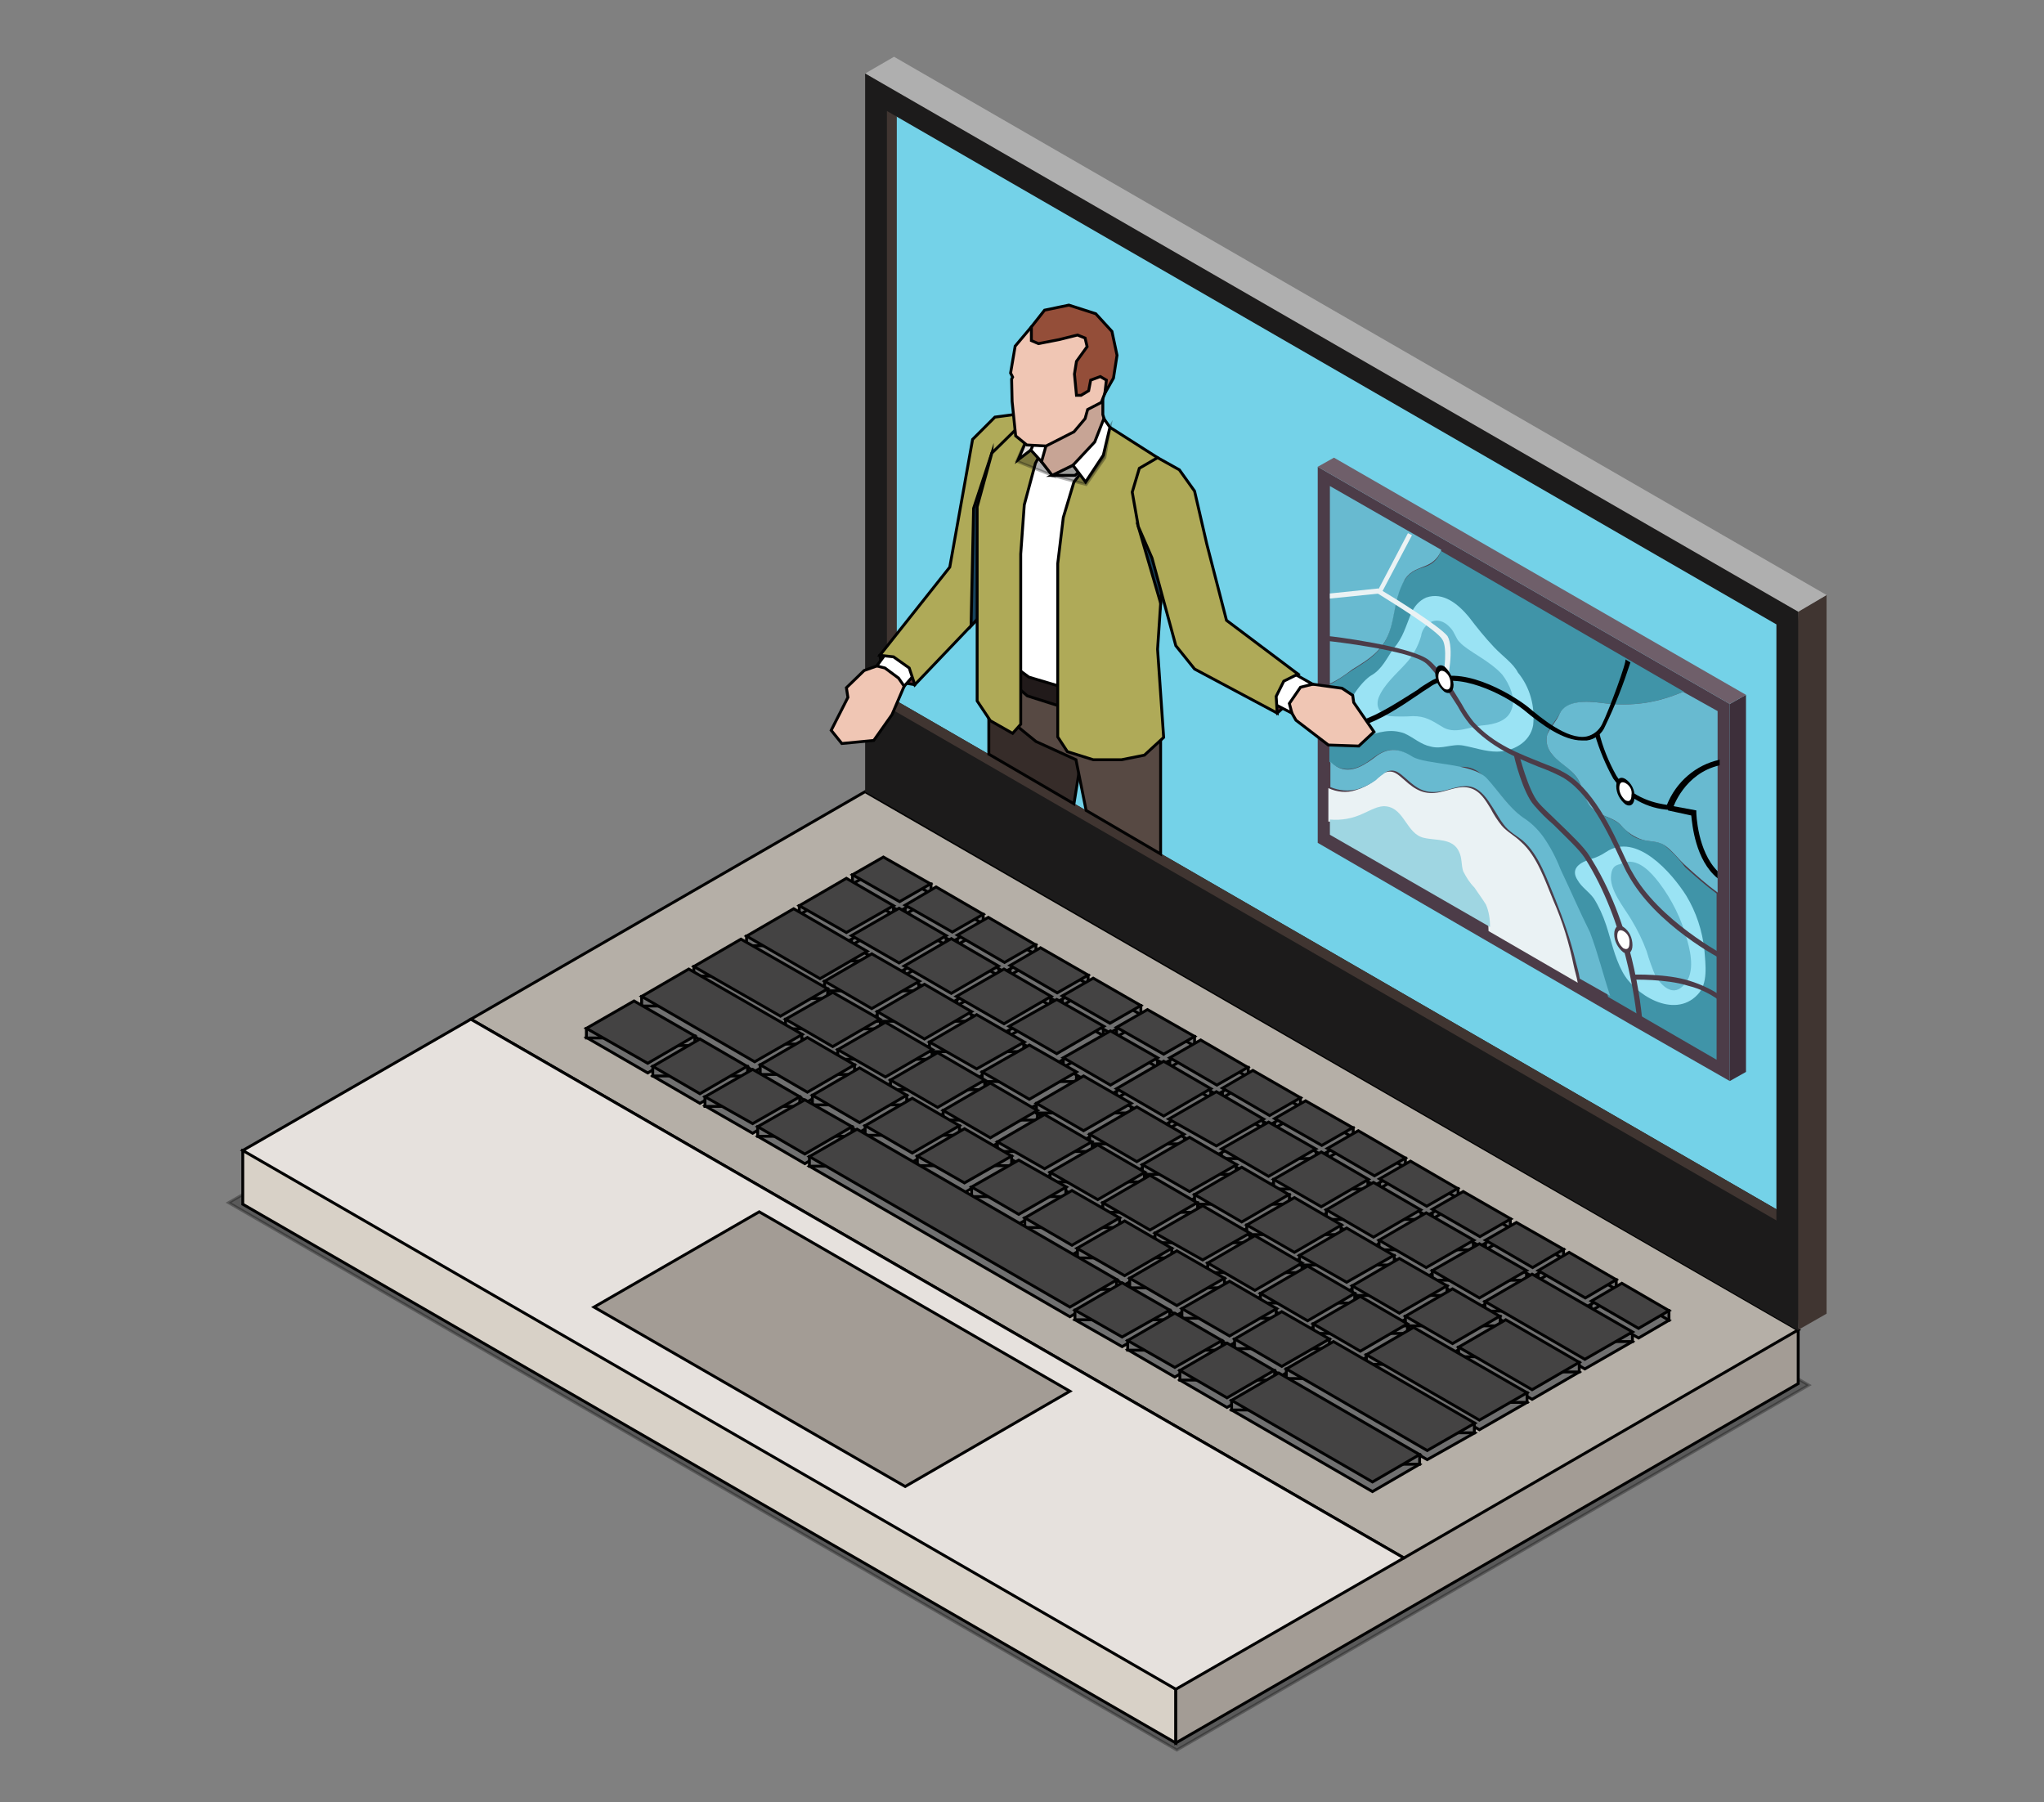 <?xml version="1.0" encoding="utf-8"?>
<!-- Generator: Adobe Illustrator 26.0.1, SVG Export Plug-In . SVG Version: 6.00 Build 0)  -->
<svg version="1.1" id="Laag_3" xmlns="http://www.w3.org/2000/svg" xmlns:xlink="http://www.w3.org/1999/xlink" x="0px" y="0px"
	 viewBox="0 0 403.3 355.6" style="enable-background:new 0 0 403.3 355.6;" xml:space="preserve">
<rect x="0" y="0" width="403.3" height="355.6" fill="#808080" stroke="none"/>
<style type="text/css">
	.st0{fill:#74D2E8;}
	.st1{opacity:0.3;stroke:#020202;stroke-width:0.568;stroke-miterlimit:10;enable-background:new    ;}
	.st2{fill:#D8D1C7;stroke:#020202;stroke-width:0.568;stroke-miterlimit:10;}
	.st3{fill:#A39C95;stroke:#020202;stroke-width:0.568;stroke-miterlimit:10;}
	.st4{fill:#B5AFA7;stroke:#020202;stroke-width:0.568;stroke-miterlimit:10;}
	.st5{fill:#E6E1DD;stroke:#020202;stroke-width:0.568;stroke-miterlimit:10;}
	.st6{fill:#707070;stroke:#020202;stroke-width:0.568;stroke-miterlimit:10;}
	.st7{fill:#444343;stroke:#020202;stroke-width:0.568;stroke-miterlimit:10;}
	.st8{fill:#403531;}
	.st9{fill:#1C1B1B;}
	.st10{fill:#AFAFAF;}
	.st11{fill:#4C3C48;}
	.st12{fill:#4094A8;}
	.st13{fill:#68BAD0;}
	.st14{fill:#3D2F3A;}
	.st15{fill:#6F5F6A;}
	.st16{fill:#9AE3F4;}
	.st17{fill:#EAF2F4;}
	.st18{fill:#FFFFFF;}
	.st19{fill:#9FD6E2;}
	.st20{fill:#673237;stroke:#020202;stroke-width:0.568;stroke-miterlimit:10;}
	.st21{fill:#F0C6B4;stroke:#020202;stroke-width:0.568;stroke-miterlimit:10;}
	.st22{fill:#FFFFFF;stroke:#020202;stroke-width:0.568;stroke-miterlimit:10;}
	.st23{fill:#AFAA58;stroke:#020202;stroke-width:0.568;stroke-miterlimit:10;}
	.st24{fill:#17435C;stroke:#020202;stroke-width:0.568;stroke-miterlimit:10;}
	.st25{fill:#362C29;stroke:#020202;stroke-width:0.568;stroke-miterlimit:10;}
	.st26{fill:#574943;stroke:#020202;stroke-width:0.568;stroke-miterlimit:10;}
	.st27{fill:#C7A495;stroke:#020202;stroke-width:0.568;stroke-miterlimit:10;}
	.st28{fill:#211A1A;stroke:#020202;stroke-width:0.568;stroke-miterlimit:10;}
	.st29{fill:#E0DEDC;stroke:#020202;stroke-width:0.568;stroke-miterlimit:10;}
	.st30{fill:#944E39;stroke:#020202;stroke-width:0.568;stroke-miterlimit:10;}
</style>
<polygon class="st0" points="352.8,248.1 352.8,121.9 173.8,18.8 173.6,148.3 "/>
<polygon class="st1" points="169.8,165.3 45.1,237.3 232.2,345.3 356.9,273.3 "/>
<polygon class="st2" points="47.9,237.6 232,343.9 232,333.3 93.8,239.7 47.9,227 "/>
<polygon class="st3" points="354.8,273 232,343.9 232,333.3 255.4,307.4 354.8,262.4 "/>
<polygon class="st4" points="354.8,262.4 170.7,156.2 92.9,201.1 277,307.4 "/>
<polygon class="st5" points="232,333.3 47.9,227 92.9,201.1 277,307.4 "/>
<polygon class="st3" points="178.6,293.3 117.2,257.9 149.8,239.1 211.1,274.5 "/>
<polygon class="st6" points="221.4,265.7 212.1,260.4 221.4,255 230.8,260.4 "/>
<polygon class="st6" points="231.8,271.7 222.5,266.3 231.8,261 241.1,266.3 "/>
<polygon class="st6" points="211.1,259.8 159.7,230.1 169.1,224.8 220.4,254.4 "/>
<polygon class="st6" points="242.1,277.7 232.8,272.3 242.1,266.9 251.4,272.3 "/>
<polygon class="st6" points="270.8,294.3 243,278.2 252.3,272.8 280.1,288.9 "/>
<polygon class="st6" points="138.1,217.7 128.8,212.3 138.1,206.9 147.4,212.3 "/>
<polygon class="st6" points="148.5,223.6 139.1,218.2 148.5,212.9 157.8,218.2 "/>
<polygon class="st6" points="127.8,211.7 115.7,204.7 125.1,199.4 137.1,206.3 "/>
<polygon class="st6" points="158.8,229.6 149.5,224.2 158.8,218.8 168.1,224.2 "/>
<polygon class="st6" points="232.2,259.5 222.9,254.1 232.2,248.7 241.6,254.1 "/>
<polygon class="st6" points="242.6,265.5 233.2,260.1 242.6,254.7 251.9,260.1 "/>
<polygon class="st6" points="252.9,271.4 243.6,266.1 252.9,260.7 262.3,266.1 "/>
<polygon class="st6" points="281.6,288 253.8,271.9 263.1,266.6 291,282.7 "/>
<polygon class="st6" points="201,241.5 191.7,236.1 201,230.7 210.4,236.1 "/>
<polygon class="st6" points="211.5,247.6 202.2,242.2 211.5,236.8 220.9,242.2 "/>
<polygon class="st6" points="221.9,253.5 212.5,248.1 221.9,242.8 231.2,248.1 "/>
<polygon class="st6" points="159.3,217.4 150,212 159.3,206.6 168.6,212 "/>
<polygon class="st6" points="169.6,223.4 160.3,218 169.6,212.6 178.9,218 "/>
<polygon class="st6" points="180,229.3 170.7,224 180,218.6 189.3,224 "/>
<polygon class="st6" points="190.3,235.3 181,229.9 190.3,224.5 199.6,229.9 "/>
<polygon class="st6" points="237.3,250.5 227.9,245.1 237.3,239.7 246.6,245.1 "/>
<polygon class="st6" points="247.6,256.5 238.3,251.1 247.6,245.7 256.9,251.1 "/>
<polygon class="st6" points="258,262.5 248.7,257.1 258,251.7 267.3,257.1 "/>
<polygon class="st6" points="268.4,268.5 259.1,263.1 268.4,257.7 277.7,263.1 "/>
<polygon class="st6" points="291.9,282.1 269.6,269.2 278.9,263.8 301.3,276.7 "/>
<polygon class="st6" points="206.1,232.5 196.8,227.2 206.1,221.8 215.4,227.2 "/>
<polygon class="st6" points="216.6,238.6 207.2,233.2 216.6,227.8 225.9,233.2 "/>
<polygon class="st6" points="226.9,244.5 217.6,239.2 226.9,233.8 236.2,239.2 "/>
<polygon class="st6" points="164.3,208.4 155,203 164.3,197.6 173.6,203 "/>
<polygon class="st6" points="174.7,214.4 165.3,209 174.7,203.6 184,209 "/>
<polygon class="st6" points="185,220.4 175.7,215 185,209.6 194.3,215 "/>
<polygon class="st6" points="195.4,226.4 186.1,221 195.4,215.6 204.7,221 "/>
<polygon class="st6" points="245,243 235.7,237.6 245,232.2 254.3,237.6 "/>
<polygon class="st6" points="255.4,249 246,243.6 255.4,238.2 264.7,243.6 "/>
<polygon class="st6" points="265.7,254.9 256.4,249.6 265.7,244.2 275,249.6 "/>
<polygon class="st6" points="276.1,261 266.8,255.6 276.1,250.2 285.5,255.6 "/>
<polygon class="st6" points="286.6,267 277.3,261.6 286.6,256.2 295.9,261.6 "/>
<polygon class="st6" points="302.3,276.1 287.8,267.7 297.1,262.3 311.6,270.7 "/>
<polygon class="st6" points="213.8,225 204.5,219.6 213.8,214.2 223.2,219.6 "/>
<polygon class="st6" points="224.3,231.1 215,225.6 224.3,220.3 233.6,225.6 "/>
<polygon class="st6" points="234.7,237 225.4,231.6 234.7,226.2 244,231.6 "/>
<polygon class="st6" points="172,200.9 162.7,195.5 172,190.1 181.4,195.5 "/>
<polygon class="st6" points="161.8,194.9 147.3,186.6 156.6,181.2 171.1,189.5 "/>
<polygon class="st6" points="154,202.5 136.9,192.6 146.2,187.2 163.3,197.1 "/>
<polygon class="st6" points="148.9,211.4 126.6,198.5 135.9,193.1 158.3,206 "/>
<polygon class="st6" points="182.4,206.9 173.1,201.4 182.4,196.1 191.7,201.4 "/>
<polygon class="st6" points="192.7,212.8 183.4,207.4 192.7,202 202.1,207.4 "/>
<polygon class="st6" points="203.1,218.8 193.8,213.4 203.1,208 212.4,213.4 "/>
<polygon class="st6" points="250.3,234 241,228.6 250.3,223.3 259.6,228.6 "/>
<polygon class="st6" points="260.7,240 251.3,234.6 260.7,229.2 270,234.6 "/>
<polygon class="st6" points="271,246 261.7,240.6 271,235.2 280.3,240.6 "/>
<polygon class="st6" points="281.4,252 272.1,246.6 281.4,241.2 290.8,246.6 "/>
<polygon class="st6" points="291.9,258 282.6,252.6 291.9,247.2 301.2,252.6 "/>
<polygon class="st6" points="312.7,270.1 293,258.6 302.3,253.3 322.1,264.7 "/>
<rect x="318.9" y="262.8" class="st6" width="3.2" height="1.9"/>
<rect x="326.2" y="258.6" class="st6" width="3.1" height="1.9"/>
<rect x="315.8" y="252.5" class="st6" width="3.1" height="1.9"/>
<rect x="308.5" y="268.8" class="st6" width="3.1" height="1.9"/>
<rect x="298.1" y="274.8" class="st6" width="3.2" height="1.9"/>
<rect x="287.8" y="280.8" class="st6" width="3.1" height="1.9"/>
<rect x="277" y="287" class="st6" width="3.1" height="1.9"/>
<rect x="243" y="276.3" class="st6" width="3.1" height="1.9"/>
<rect x="232.8" y="270.4" class="st6" width="3.2" height="1.9"/>
<rect x="248.3" y="270.4" class="st6" width="3.2" height="1.9"/>
<rect x="243.6" y="264.2" class="st6" width="3.2" height="1.9"/>
<rect x="259.1" y="264.2" class="st6" width="3.2" height="1.9"/>
<rect x="259.1" y="261.2" class="st6" width="3.2" height="1.9"/>
<rect x="274.6" y="261.2" class="st6" width="3.1" height="1.9"/>
<rect x="277.3" y="259.7" class="st6" width="3.1" height="1.9"/>
<rect x="292.8" y="259.7" class="st6" width="3.2" height="1.9"/>
<rect x="282.6" y="250.7" class="st6" width="3.2" height="1.9"/>
<rect x="298.1" y="250.7" class="st6" width="3.1" height="1.9"/>
<rect x="266.8" y="253.7" class="st6" width="3.1" height="1.9"/>
<rect x="282.3" y="253.7" class="st6" width="3.2" height="1.9"/>
<rect x="248.7" y="255.2" class="st6" width="3.1" height="1.9"/>
<rect x="264.1" y="255.2" class="st6" width="3.2" height="1.9"/>
<rect x="233.2" y="258.2" class="st6" width="3.2" height="1.9"/>
<rect x="248.7" y="258.2" class="st6" width="3.1" height="1.9"/>
<rect x="222.5" y="264.5" class="st6" width="3.1" height="1.9"/>
<rect x="237.9" y="264.5" class="st6" width="3.2" height="1.9"/>
<rect x="212.1" y="258.5" class="st6" width="3.2" height="1.9"/>
<rect x="227.6" y="258.5" class="st6" width="3.2" height="1.9"/>
<rect x="222.9" y="252.2" class="st6" width="3.1" height="1.9"/>
<rect x="238.4" y="252.2" class="st6" width="3.2" height="1.9"/>
<rect x="227.9" y="243.3" class="st6" width="3.1" height="1.9"/>
<rect x="243.4" y="243.3" class="st6" width="3.2" height="1.9"/>
<rect x="235.7" y="235.7" class="st6" width="3.1" height="1.9"/>
<rect x="251.2" y="235.7" class="st6" width="3.2" height="1.9"/>
<rect x="261.7" y="238.7" class="st6" width="3.2" height="1.9"/>
<rect x="277.2" y="238.7" class="st6" width="3.2" height="1.9"/>
<rect x="251.3" y="232.7" class="st6" width="3.2" height="1.9"/>
<rect x="266.8" y="232.7" class="st6" width="3.1" height="1.9"/>
<rect x="217.6" y="237.3" class="st6" width="3.1" height="1.9"/>
<rect x="233.1" y="237.3" class="st6" width="3.2" height="1.9"/>
<rect x="202.2" y="240.3" class="st6" width="3.1" height="1.9"/>
<rect x="217.7" y="240.3" class="st6" width="3.2" height="1.9"/>
<rect x="191.7" y="234.2" class="st6" width="3.2" height="1.9"/>
<rect x="207.2" y="234.2" class="st6" width="3.1" height="1.9"/>
<rect x="181" y="228.1" class="st6" width="3.2" height="1.9"/>
<rect x="196.5" y="228.1" class="st6" width="3.1" height="1.9"/>
<rect x="170.7" y="222.1" class="st6" width="3.2" height="1.9"/>
<rect x="186.1" y="222.1" class="st6" width="3.2" height="1.9"/>
<rect x="160.3" y="216.1" class="st6" width="3.1" height="1.9"/>
<rect x="175.8" y="216.1" class="st6" width="3.1" height="1.9"/>
<rect x="150" y="210.1" class="st6" width="3.1" height="1.9"/>
<rect x="165.5" y="210.1" class="st6" width="3.1" height="1.9"/>
<rect x="155" y="201.1" class="st6" width="3.1" height="1.9"/>
<rect x="170.5" y="201.1" class="st6" width="3.2" height="1.9"/>
<rect x="165.3" y="207.1" class="st6" width="3.1" height="1.9"/>
<rect x="180.8" y="207.1" class="st6" width="3.1" height="1.9"/>
<rect x="175.7" y="213.1" class="st6" width="3.2" height="1.9"/>
<rect x="191.2" y="213.1" class="st6" width="3.1" height="1.9"/>
<rect x="186.1" y="219.1" class="st6" width="3.2" height="1.9"/>
<rect x="201.5" y="219.1" class="st6" width="3.2" height="1.9"/>
<rect x="204.5" y="217.7" class="st6" width="3.1" height="1.9"/>
<rect x="220" y="217.7" class="st6" width="3.2" height="1.9"/>
<rect x="193.8" y="211.5" class="st6" width="3.1" height="1.9"/>
<rect x="209.3" y="211.5" class="st6" width="3.1" height="1.9"/>
<rect x="183.4" y="205.6" class="st6" width="3.1" height="1.9"/>
<rect x="198.9" y="205.6" class="st6" width="3.1" height="1.9"/>
<rect x="215" y="223.8" class="st6" width="3.1" height="1.9"/>
<rect x="230.5" y="223.8" class="st6" width="3.2" height="1.9"/>
<rect x="196.8" y="225.3" class="st6" width="3.1" height="1.9"/>
<rect x="212.3" y="225.3" class="st6" width="3.2" height="1.9"/>
<rect x="225.4" y="229.8" class="st6" width="3.1" height="1.9"/>
<rect x="240.8" y="229.8" class="st6" width="3.1" height="1.9"/>
<rect x="241" y="226.7" class="st6" width="3.1" height="1.9"/>
<rect x="256.5" y="226.7" class="st6" width="3.2" height="1.9"/>
<rect x="230.6" y="220.8" class="st6" width="3.2" height="1.9"/>
<rect x="246.1" y="220.8" class="st6" width="3.2" height="1.9"/>
<rect x="220.3" y="214.8" class="st6" width="3.1" height="1.9"/>
<rect x="235.8" y="214.8" class="st6" width="3.1" height="1.9"/>
<rect x="209.8" y="208.7" class="st6" width="3.2" height="1.9"/>
<rect x="225.3" y="208.7" class="st6" width="3.1" height="1.9"/>
<rect x="199.1" y="202.5" class="st6" width="3.1" height="1.9"/>
<rect x="214.6" y="202.5" class="st6" width="3.1" height="1.9"/>
<rect x="188.8" y="196.6" class="st6" width="3.1" height="1.9"/>
<rect x="204.2" y="196.6" class="st6" width="3.1" height="1.9"/>
<rect x="178.4" y="190.6" class="st6" width="3.2" height="1.9"/>
<rect x="193.9" y="190.6" class="st6" width="3.2" height="1.9"/>
<rect x="168" y="184.6" class="st6" width="3.2" height="1.9"/>
<rect x="183.5" y="184.6" class="st6" width="3.2" height="1.9"/>
<rect x="157.7" y="178.7" class="st6" width="3.1" height="1.9"/>
<rect x="173.2" y="178.7" class="st6" width="3.1" height="1.9"/>
<rect x="162.7" y="193.6" class="st6" width="3.2" height="1.9"/>
<rect x="178.2" y="193.6" class="st6" width="3.1" height="1.9"/>
<rect x="173.1" y="199.6" class="st6" width="3.2" height="1.9"/>
<rect x="188.6" y="199.6" class="st6" width="3.1" height="1.9"/>
<rect x="207.2" y="231.3" class="st6" width="3.2" height="1.9"/>
<rect x="222.7" y="231.3" class="st6" width="3.1" height="1.9"/>
<rect x="246" y="241.7" class="st6" width="3.2" height="1.9"/>
<rect x="261.5" y="241.7" class="st6" width="3.1" height="1.9"/>
<rect x="212.6" y="246.3" class="st6" width="3.2" height="1.9"/>
<rect x="228.1" y="246.3" class="st6" width="3.1" height="1.9"/>
<rect x="149.5" y="222.3" class="st6" width="3.1" height="1.9"/>
<rect x="165" y="222.3" class="st6" width="3.1" height="1.9"/>
<rect x="139.1" y="216.4" class="st6" width="3.2" height="1.9"/>
<rect x="154.6" y="216.4" class="st6" width="3.2" height="1.9"/>
<rect x="128.8" y="210.4" class="st6" width="3.2" height="1.9"/>
<rect x="144.3" y="210.4" class="st6" width="3.2" height="1.9"/>
<rect x="115.7" y="202.9" class="st6" width="3.2" height="1.9"/>
<rect x="126.6" y="196.6" class="st6" width="3.1" height="1.9"/>
<rect x="155.1" y="204.1" class="st6" width="3.1" height="1.9"/>
<rect x="160.1" y="195.1" class="st6" width="3.2" height="1.9"/>
<rect x="136.9" y="190.7" class="st6" width="3.1" height="1.9"/>
<rect x="147.3" y="184.7" class="st6" width="3.1" height="1.9"/>
<rect x="167.9" y="187.7" class="st6" width="3.2" height="1.9"/>
<rect x="159.7" y="228.2" class="st6" width="3.2" height="1.9"/>
<rect x="217.2" y="252.5" class="st6" width="3.1" height="1.9"/>
<rect x="134" y="204.4" class="st6" width="3.1" height="1.9"/>
<rect x="238.3" y="249.2" class="st6" width="3.2" height="1.9"/>
<rect x="253.8" y="249.2" class="st6" width="3.1" height="1.9"/>
<rect x="256.4" y="247.7" class="st6" width="3.2" height="1.9"/>
<rect x="271.9" y="247.7" class="st6" width="3.2" height="1.9"/>
<rect x="272.1" y="244.7" class="st6" width="3.1" height="1.9"/>
<rect x="287.6" y="244.7" class="st6" width="3.1" height="1.9"/>
<rect x="253.8" y="270.1" class="st6" width="3.1" height="1.9"/>
<rect x="269.6" y="267.3" class="st6" width="3.1" height="1.9"/>
<rect x="287.8" y="265.8" class="st6" width="3.2" height="1.9"/>
<rect x="293" y="256.8" class="st6" width="3.1" height="1.9"/>
<rect x="313.9" y="256.7" class="st6" width="3.1" height="1.9"/>
<rect x="303.5" y="250.7" class="st6" width="3.2" height="1.9"/>
<rect x="305.3" y="246.5" class="st6" width="3.2" height="1.9"/>
<rect x="293.1" y="244.7" class="st6" width="3.2" height="1.9"/>
<rect x="294.9" y="240.5" class="st6" width="3.1" height="1.9"/>
<rect x="282.6" y="238.6" class="st6" width="3.2" height="1.9"/>
<rect x="284.5" y="234.5" class="st6" width="3.2" height="1.9"/>
<rect x="272.2" y="232.6" class="st6" width="3.2" height="1.9"/>
<rect x="274.1" y="228.5" class="st6" width="3.2" height="1.9"/>
<rect x="261.9" y="226.6" class="st6" width="3.1" height="1.9"/>
<rect x="263.8" y="222.5" class="st6" width="3.2" height="1.9"/>
<rect x="251.5" y="220.7" class="st6" width="3.1" height="1.9"/>
<rect x="253.4" y="216.6" class="st6" width="3.2" height="1.9"/>
<rect x="241.2" y="214.7" class="st6" width="3.1" height="1.9"/>
<rect x="243.1" y="210.6" class="st6" width="3.2" height="1.9"/>
<rect x="230.8" y="208.7" class="st6" width="3.1" height="1.9"/>
<rect x="232.6" y="204.5" class="st6" width="3.1" height="1.9"/>
<rect x="220.3" y="202.7" class="st6" width="3.2" height="1.9"/>
<rect x="221.9" y="198.4" class="st6" width="3.2" height="1.9"/>
<rect x="209.6" y="196.5" class="st6" width="3.2" height="1.9"/>
<rect x="211.5" y="192.4" class="st6" width="3.2" height="1.9"/>
<rect x="199.3" y="190.5" class="st6" width="3.1" height="1.9"/>
<rect x="201.2" y="186.4" class="st6" width="3.2" height="1.9"/>
<rect x="188.9" y="184.5" class="st6" width="3.2" height="1.9"/>
<rect x="190.8" y="180.4" class="st6" width="3.2" height="1.9"/>
<rect x="178.6" y="178.5" class="st6" width="3.2" height="1.9"/>
<rect x="180.5" y="174.4" class="st6" width="3.2" height="1.9"/>
<rect x="168.2" y="172.6" class="st6" width="3.2" height="1.9"/>
<polygon class="st6" points="219.1,216 209.8,210.6 219.1,205.2 228.4,210.6 "/>
<polygon class="st6" points="229.6,222.1 220.3,216.7 229.6,211.3 238.9,216.7 "/>
<polygon class="st6" points="240,228 230.6,222.7 240,217.3 249.3,222.7 "/>
<polygon class="st6" points="177.4,191.9 168,186.5 177.4,181.1 186.7,186.5 "/>
<polygon class="st6" points="187.7,197.9 178.4,192.5 187.7,187.1 197,192.5 "/>
<polygon class="st6" points="167,185.9 157.7,180.5 167,175.1 176.3,180.5 "/>
<polygon class="st6" points="198.1,203.8 188.7,198.5 198.1,193.1 207.4,198.5 "/>
<polygon class="st6" points="208.5,209.8 199.1,204.4 208.5,199.1 217.8,204.4 "/>
<polygon class="st6" points="260.8,227.9 251.5,222.6 257.6,219 266.9,224.4 "/>
<polygon class="st6" points="271.2,233.9 261.9,228.5 268,225 277.3,230.4 "/>
<polygon class="st6" points="281.5,239.9 272.2,234.5 278.3,231 287.6,236.4 "/>
<polygon class="st6" points="292,245.9 282.6,240.5 288.7,237 298.1,242.4 "/>
<polygon class="st6" points="302.4,251.9 293.1,246.6 299.2,243 308.5,248.4 "/>
<polygon class="st6" points="312.8,258 303.5,252.6 309.6,249.1 318.9,254.4 "/>
<polygon class="st6" points="323.3,264 314,258.6 320,255.1 329.3,260.5 "/>
<polygon class="st6" points="229.6,209.9 220.3,204.6 226.4,201 235.7,206.4 "/>
<polygon class="st6" points="240.1,216 230.8,210.6 236.9,207.1 246.2,212.5 "/>
<polygon class="st6" points="250.5,222 241.2,216.6 247.2,213.1 256.6,218.4 "/>
<polygon class="st6" points="187.9,185.8 178.6,180.4 184.7,176.9 194,182.3 "/>
<polygon class="st6" points="198.2,191.8 188.9,186.4 195,182.9 204.3,188.3 "/>
<polygon class="st6" points="177.5,179.8 168.2,174.4 174.3,170.9 183.6,176.3 "/>
<polygon class="st6" points="208.6,197.7 199.3,192.4 205.3,188.9 214.7,194.2 "/>
<polygon class="st6" points="219,203.8 209.6,198.4 215.7,194.8 225.1,200.2 "/>
<polygon class="st7" points="221.4,263.8 212.1,258.5 221.4,253.1 230.8,258.5 "/>
<polygon class="st7" points="231.8,269.8 222.5,264.5 231.8,259.1 241.1,264.5 "/>
<polygon class="st7" points="211.1,257.9 159.7,228.2 169.1,222.8 220.4,252.5 "/>
<polygon class="st7" points="242.1,275.8 232.8,270.4 242.1,265 251.4,270.4 "/>
<polygon class="st7" points="270.8,292.4 243,276.3 252.3,270.9 280.1,287 "/>
<polygon class="st7" points="138.1,215.8 128.8,210.4 138.1,205 147.4,210.4 "/>
<polygon class="st7" points="148.5,221.7 139.1,216.4 148.5,211 157.8,216.4 "/>
<polygon class="st7" points="127.8,209.8 115.7,202.9 125.1,197.5 137.1,204.4 "/>
<polygon class="st7" points="158.8,227.7 149.5,222.3 158.8,217 168.1,222.3 "/>
<polygon class="st7" points="232.2,257.6 222.9,252.2 232.2,246.8 241.6,252.2 "/>
<polygon class="st7" points="242.6,263.6 233.2,258.2 242.6,252.8 251.9,258.2 "/>
<polygon class="st7" points="252.9,269.6 243.6,264.2 252.9,258.8 262.3,264.2 "/>
<polygon class="st7" points="281.6,286.2 253.8,270.1 263.1,264.7 291,280.8 "/>
<polygon class="st7" points="201,239.6 191.7,234.2 201,228.9 210.4,234.2 "/>
<polygon class="st7" points="211.5,245.7 202.2,240.3 211.5,234.9 220.9,240.3 "/>
<polygon class="st7" points="221.9,251.7 212.5,246.3 221.9,240.9 231.2,246.3 "/>
<polygon class="st7" points="159.3,215.5 150,210.1 159.3,204.7 168.6,210.1 "/>
<polygon class="st7" points="169.6,221.5 160.3,216.1 169.6,210.7 178.9,216.1 "/>
<polygon class="st7" points="180,227.5 170.7,222.1 180,216.7 189.3,222.1 "/>
<polygon class="st7" points="190.3,233.4 181,228.1 190.3,222.7 199.6,228.1 "/>
<polygon class="st7" points="237.3,248.6 227.9,243.3 237.3,237.9 246.6,243.3 "/>
<polygon class="st7" points="247.6,254.6 238.3,249.2 247.6,243.8 256.9,249.2 "/>
<polygon class="st7" points="258,260.6 248.7,255.2 258,249.8 267.3,255.2 "/>
<polygon class="st7" points="268.4,266.6 259.1,261.2 268.4,255.8 277.7,261.2 "/>
<polygon class="st7" points="291.9,280.2 269.6,267.3 278.9,261.9 301.3,274.8 "/>
<polygon class="st7" points="206.1,230.6 196.8,225.3 206.1,219.9 215.4,225.3 "/>
<polygon class="st7" points="216.6,236.7 207.2,231.3 216.6,225.9 225.9,231.3 "/>
<polygon class="st7" points="226.9,242.7 217.6,237.3 226.9,231.9 236.2,237.3 "/>
<polygon class="st7" points="164.3,206.5 155,201.1 164.3,195.8 173.6,201.1 "/>
<polygon class="st7" points="174.7,212.5 165.3,207.1 174.7,201.7 184,207.1 "/>
<polygon class="st7" points="185,218.5 175.7,213.1 185,207.7 194.3,213.1 "/>
<polygon class="st7" points="195.4,224.5 186.1,219.1 195.4,213.7 204.7,219.1 "/>
<polygon class="st7" points="245,241.1 235.7,235.7 245,230.3 254.3,235.7 "/>
<polygon class="st7" points="255.4,247.1 246,241.7 255.4,236.3 264.7,241.7 "/>
<polygon class="st7" points="265.7,253 256.4,247.7 265.7,242.3 275,247.7 "/>
<polygon class="st7" points="276.1,259.1 266.8,253.7 276.1,248.3 285.5,253.7 "/>
<polygon class="st7" points="286.6,265.1 277.3,259.7 286.6,254.3 295.9,259.7 "/>
<polygon class="st7" points="302.3,274.2 287.8,265.8 297.1,260.4 311.6,268.8 "/>
<polygon class="st7" points="213.8,223.1 204.5,217.7 213.8,212.3 223.2,217.7 "/>
<polygon class="st7" points="224.3,229.2 215,223.8 224.3,218.4 233.6,223.8 "/>
<polygon class="st7" points="234.7,235.1 225.4,229.8 234.7,224.4 244,229.8 "/>
<polygon class="st7" points="172,199 162.7,193.6 172,188.2 181.4,193.6 "/>
<polygon class="st7" points="161.8,193.1 147.3,184.7 156.6,179.3 171.1,187.7 "/>
<polygon class="st7" points="154,200.5 136.9,190.7 146.2,185.3 163.3,195.1 "/>
<polygon class="st7" points="148.9,209.5 126.6,196.6 135.9,191.2 158.3,204.1 "/>
<polygon class="st7" points="182.4,205 173.1,199.6 182.4,194.2 191.7,199.6 "/>
<polygon class="st7" points="192.7,210.9 183.4,205.6 192.7,200.2 202.1,205.6 "/>
<polygon class="st7" points="203.1,216.9 193.8,211.5 203.1,206.2 212.4,211.5 "/>
<polygon class="st7" points="250.3,232.1 241,226.7 250.3,221.4 259.6,226.7 "/>
<polygon class="st7" points="260.7,238.1 251.3,232.7 260.7,227.3 270,232.7 "/>
<polygon class="st7" points="271,244.1 261.7,238.7 271,233.3 280.3,238.7 "/>
<polygon class="st7" points="281.4,250.1 272.1,244.7 281.4,239.3 290.8,244.7 "/>
<polygon class="st7" points="291.9,256.1 282.6,250.7 291.9,245.4 301.2,250.7 "/>
<polygon class="st7" points="312.7,268.2 293,256.8 302.3,251.4 322.1,262.8 "/>
<polygon class="st7" points="219.1,214.1 209.8,208.7 219.1,203.4 228.4,208.7 "/>
<polygon class="st7" points="229.6,220.2 220.3,214.8 229.6,209.4 238.9,214.8 "/>
<polygon class="st7" points="240,226.1 230.6,220.8 240,215.4 249.3,220.8 "/>
<polygon class="st7" points="177.4,190 168,184.6 177.4,179.2 186.7,184.6 "/>
<polygon class="st7" points="187.7,196 178.4,190.6 187.7,185.2 197,190.6 "/>
<polygon class="st7" points="167,184 157.7,178.7 167,173.3 176.3,178.7 "/>
<polygon class="st7" points="198.1,202 188.7,196.6 198.1,191.2 207.4,196.6 "/>
<polygon class="st7" points="208.5,207.9 199.1,202.5 208.5,197.2 217.8,202.5 "/>
<polygon class="st7" points="260.8,226 251.5,220.7 257.6,217.2 266.9,222.5 "/>
<polygon class="st7" points="271.2,232 261.9,226.6 268,223.1 277.3,228.5 "/>
<polygon class="st7" points="281.5,238 272.2,232.6 278.3,229.1 287.6,234.5 "/>
<polygon class="st7" points="292,244 282.6,238.6 288.7,235.1 298.1,240.5 "/>
<polygon class="st7" points="302.4,250.1 293.1,244.7 299.2,241.2 308.5,246.5 "/>
<polygon class="st7" points="312.8,256.1 303.5,250.7 309.6,247.1 318.9,252.5 "/>
<polygon class="st7" points="323.3,262.1 314,256.7 320,253.2 329.3,258.6 "/>
<polygon class="st7" points="229.6,208 220.3,202.7 226.4,199.2 235.7,204.5 "/>
<polygon class="st7" points="240.1,214.1 230.8,208.7 236.9,205.2 246.2,210.6 "/>
<polygon class="st7" points="250.5,220.1 241.2,214.7 247.2,211.2 256.6,216.6 "/>
<polygon class="st7" points="187.9,183.9 178.6,178.6 184.7,175 194,180.4 "/>
<polygon class="st7" points="198.2,189.9 188.9,184.5 195,181 204.3,186.4 "/>
<polygon class="st7" points="177.5,177.9 168.2,172.6 174.3,169.1 183.6,174.4 "/>
<polygon class="st7" points="208.6,195.9 199.3,190.5 205.3,187 214.7,192.4 "/>
<polygon class="st7" points="219,201.9 209.6,196.5 215.7,193 225.1,198.4 "/>
<polygon class="st8" points="354.8,262.4 352.8,186 354.8,120.7 360.4,117.4 360.4,259.2 "/>
<path class="st9" d="M170.7,14.5v141.7l184.1,106.3V120.7l-4.3,2.5v115.4L176.9,138.3V23L170.7,14.5z"/>
<polygon class="st8" points="350.5,238.6 350.5,240.8 175,139.4 175,21.9 176.9,23 176.9,138.3 "/>
<polygon class="st10" points="170.7,14.5 176.4,11.2 360.4,117.4 354.8,120.7 260.5,69.2 "/>
<polygon class="st9" points="176.9,23 350.5,123.2 352.5,124.1 354.8,120.7 170.7,14.5 171.5,18.8 "/>
<polygon class="st11" points="260,92.1 341.3,138.9 341.3,213.3 321.7,202.1 260,166.3 260,149.9 "/>
<path class="st12" d="M332.5,171.1c2,1.8,4,3.6,6.2,5.2v32.8l-21.4-12.4c-1.4-4.2-2.4-8.6-4-12.6c-1.6-4.2-3.6-8.4-5.6-12.6
	c-0.9-2.2-2.1-4.4-3.4-6.4c-1.1-1.5-2.4-2.8-4-3.8c-2.6-2-4.6-5.2-7.2-7.8c-2.8-3-5.2-2.2-7.6-1.8c-2.4,0.4-4.4-0.8-7-2.4
	c-3.4-2.2-5.4-1.4-7.8,0.4c-2,1.6-5.2,3.4-8.4,0.6v-15.2c1.5-0.8,3-1.8,4.4-2.8c3.6-2.2,6.4-4,7.6-8.2c0.6-2,0.8-4.2,1.4-6.2
	c0.2-1.2,0.7-2.4,1.4-3.4c1.2-1.8,2.6-2.2,4.4-2.8c1.3-0.5,2.4-1.6,2.8-3l48,27.8h-0.2c-2.4,1-5,1.8-7.6,2.2c-2.8,0.4-5.6,0.4-8.4,0
	c-2.8-0.4-7-0.6-8.4,2.2c-0.8,1.4-2,2.6-2.4,4c-0.4,1.4,0,2.9,1,4c2,2.2,4.4,3,5.6,6c0.6,1.4,1,3.2,2,4.4c1.6,1.8,4.2,1.8,6,3.6
	c1.4,1.4,2.2,2.4,4.2,2.8c1.4,0.4,3,0.2,4.2,1C329.9,168,331.3,169.5,332.5,171.1z"/>
<path class="st13" d="M332.1,136.5l6.8,3.8v35.8c-2.2-1.6-4.2-3.4-6.2-5.2c-1.4-1.2-2.8-3.2-4.4-4.2c-1.4-0.8-2.8-0.6-4.2-1
	c-1.6-0.5-3.1-1.5-4.2-2.8c-1.6-1.8-4.4-1.8-6-3.6c-1-1.1-1.4-3-2-4.4c-1.1-3-3.8-3.8-5.6-6c-1-1.1-1.4-2.6-1-4
	c0.6-1.4,1.8-2.6,2.4-4c1.2-2.8,5.4-2.6,8.4-2.2c2.8,0.4,5.6,0.4,8.4,0C327.2,138.3,329.7,137.5,332.1,136.5L332.1,136.5z"/>
<path class="st13" d="M262.4,134.9v-39l22,12.6c-0.5,1.4-1.5,2.4-2.8,3c-1.8,0.8-3.2,1-4.4,2.8c-0.6,1.1-1.1,2.2-1.4,3.4
	c-0.6,2-0.8,4.2-1.4,6.2c-1.2,4.2-4,6-7.6,8.2C265.4,133.2,263.9,134.2,262.4,134.9L262.4,134.9z"/>
<polygon class="st14" points="341.3,138.9 344.5,137.1 344.5,211.5 341.3,213.3 "/>
<polygon class="st15" points="263.2,90.3 344.5,137.1 341.3,138.9 260,92.1 "/>
<path class="st16" d="M336.3,187.5c0.2,2.8,0.8,6.6-1.4,8.8c-4.6,4.8-12.4,0-14.8-4.6c-1.6-3-2.2-6.2-3.2-9.2
	c-0.6-1.8-1.4-3.6-2.4-5.2c-1-1.4-2.4-2.2-3.2-3.6c-1.6-2.4,0.6-3.6,2.6-4.2c1.1-0.3,2.1-0.8,3-1.4c6-4,13,4.2,15.8,8.6
	C334.7,180,335.9,183.7,336.3,187.5z"/>
<path class="st16" d="M299.5,132.7c2.4,2.9,3.4,6.7,3,10.4c-0.6,3.4-4,5.2-7.2,5.2c-2.2,0-4.4-0.8-6.6-1.2c-2.2-0.4-4.2,0.8-6.4,0.2
	c-2-0.4-3.4-1.8-5.2-2.6c-2.8-1-5-0.2-7.8,0.6c-2.2,0.6-4.2-0.4-4-3.2c0.2-3.8,3.6-7.8,5.2-8.8c2.2-1.2,3.2-3.6,4.5-5.4
	c1.8-2,2.4-4.4,3.4-6.8c0.6-1.4,1.6-2.6,3-3.2c3.4-1.2,6.4,1.4,8.4,3.8c1.6,2.1,3.2,4.1,5,6C296.5,129.5,298.6,130.9,299.5,132.7z"
	/>
<path class="st13" d="M296.4,133.1c1.4,1.8,2.8,4.8,1.8,7c-0.8,2.2-3.4,2.8-5.4,3c-2.8,0.2-5.8,2-8.4,0.2c-2-1.2-3.2-2-5.6-2
	c-1.5,0.1-3.1,0.1-4.6,0c-2-0.4-2.8-1.8-2.2-3.6c1-2.6,3.6-4.8,5.4-6.8c1.4-1.5,2.4-3.4,3-5.4c0.1-0.9,0.6-1.8,1.4-2.4
	c1.4-1.2,3.2-0.6,4.4,0.8c0.8,0.8,1.1,2.2,1.8,2.8C289.6,128.5,293.9,130.3,296.4,133.1z"/>
<path class="st13" d="M332.9,185.5c0.8,2.8,1.6,7-1,9.2c-2,1.8-4-0.2-5.2-2c-0.7-1.6-1.3-3.3-1.8-5c-0.8-2.2-1.8-4.2-3-6.2
	c-1.4-2.4-4.5-6-4-9c0.2-1.4,0.8-1.8,1.8-2c0.4-0.2,0.6-0.4,1-0.4c2.8-0.6,5.2,2.2,6.6,4C329.9,177.5,331.8,181.4,332.9,185.5z"/>
<path d="M339.3,149.9v1.1c-7,1.6-9.2,8.4-9.2,8.4l-0.2,0.4h-0.4c-4.5-0.2-8.6-2.5-11.2-6.2c-1.5-2.7-2.7-5.6-3.6-8.6
	c0.2-0.2,0.6-0.4,0.8-0.6c0.7,3,1.9,5.9,3.4,8.6c3,4.8,8.6,5.6,10,5.8C330.7,154.3,334.6,150.9,339.3,149.9z"/>
<path d="M320.7,130.1l1,0.6c-1.4,4.3-3,8.5-5,12.6c-0.6,1.5-2,2.6-3.6,2.8h-1c-3.6,0-7.8-3-11.4-6c-4-3.2-13.4-7.8-18.2-4.8
	c-0.8,0.6-1.6,1-2.4,1.6c-3.8,2.6-7.8,5.2-11.2,6.2c-2.3,0.6-4.6,0.5-6.8-0.4v-1c2.1,0.8,4.4,0.9,6.6,0.4c3.2-1,7.2-3.6,11-6
	c0.7-0.6,1.6-1.1,2.4-1.6c5.6-3.6,15.6,2,19.4,5c2.4,2,7.8,6.6,11.6,5.8c1.3-0.3,2.4-1.2,3-2.4C317.5,140.1,321.1,130.3,320.7,130.1
	z"/>
<path class="st11" d="M340.6,188.7l-0.4,0.8c-0.6-0.2-13.6-7-19-17c-0.4-0.6-0.8-1.6-1.4-2.8c-2.4-5.2-6.4-13.8-12-16.6
	c-1.4-0.7-2.8-1.3-4.2-1.8c-4.4-1.8-9.4-3.8-13.6-8.4c-0.9-1.1-1.7-2.3-2.4-3.6c-1.8-2.8-4.2-6.6-6.2-8.4c-3-2.6-19-4.4-19.2-4.4
	l-0.2-1c0.6,0,16.6,2,20,4.8c2.2,1.8,4.6,5.6,6.4,8.6c0.7,1.3,1.5,2.5,2.4,3.6c4,4.4,9,6.2,13.2,7.9c1.4,0.6,3,1.1,4.2,1.8
	c6,3,10,11.8,12.4,17c0.6,1.2,1,2.2,1.4,2.8C327.3,181.7,340.3,188.5,340.6,188.7z"/>
<path class="st11" d="M313.5,168.7c8.6,13.2,10.4,30,10.6,33.6c-0.2-0.2-0.2-0.2-0.4-0.2s-0.4-0.2-0.6-0.2
	c-0.4-4.2-2.4-20-10.4-32.6c-1-1.6-3.8-4.2-6.2-6.6c-1.4-1.2-2.6-2.4-3.8-3.8c-2.2-2.4-4-9.6-4-10l1-0.2c0,0,1.8,7.2,3.8,9.6
	c0.8,1,2.4,2.4,3.8,3.8C309.8,164.5,312.5,167.1,313.5,168.7z"/>
<path class="st11" d="M333.3,193.5c2.6,0.8,5,2,7.2,3.6l-0.6,0.8c-2-1.6-4.3-2.8-6.8-3.4c-4.4-1.4-11-1.2-11-1.2v-1
	C322.5,192.3,328.9,192.1,333.3,193.5z"/>
<path class="st17" d="M285.6,125.5c1.4,2.4,0,8.6,0,8.8l-1-0.2c0.4-1.6,1-6.4,0-7.9c-1-1.8-9.4-7-12.6-9l-0.4-0.2l6.2-11.8l0.8,0.4
	l-5.8,11C274.7,117.7,284,123.5,285.6,125.5z"/>
<path d="M338.9,171.9v1.4c-4.4-3.6-5-10.6-5.2-12.4l-4.6-1l0.2-1l5.4,1v0.4C334.7,160.5,334.9,167.9,338.9,171.9z"/>
<polygon class="st17" points="272,116.1 272.2,117.1 262.4,118.1 262.4,117.1 "/>
<path d="M286.8,135.1c0,1.4-0.8,2-1.8,1.4c-1.1-0.9-1.8-2.2-1.8-3.6c0-1.4,0.8-2,1.8-1.4C286,132.4,286.7,133.7,286.8,135.1z"/>
<path class="st18" d="M286.2,134.9c0,1-0.4,1.4-1.2,1c-0.7-0.6-1.2-1.5-1.2-2.4c0-1,0.4-1.4,1.2-1
	C285.8,133,286.2,133.9,286.2,134.9z"/>
<path class="st11" d="M322.1,186.5c0,1.4-0.8,2-1.8,1.4c-1.1-0.9-1.8-2.2-1.8-3.6c0-1.4,0.8-2,1.8-1.4
	C321.5,183.7,322.1,185.1,322.1,186.5z"/>
<path class="st18" d="M321.5,186.1c0,1-0.4,1.4-1.2,1c-0.7-0.6-1.2-1.5-1.2-2.4c0-1,0.4-1.4,1.2-1
	C321.2,184.2,321.6,185.1,321.5,186.1z"/>
<path d="M322.5,157.3c0,1.4-0.8,2-1.8,1.4c-1.1-0.9-1.8-2.2-1.8-3.6c0-1.4,0.8-2,1.8-1.4C321.9,154.5,322.6,155.9,322.5,157.3z"/>
<path class="st18" d="M321.9,156.9c0,1-0.4,1.4-1.2,1c-0.7-0.6-1.2-1.5-1.2-2.4c0-1,0.4-1.4,1.2-1
	C321.6,155,322.1,155.9,321.9,156.9z"/>
<path class="st17" d="M310.5,190.5c0.2,1,0.6,2.2,0.8,3.4l-17.6-10.2c0-1.5-0.2-3-0.8-4.4c-0.6-1.3-1.3-2.6-2.2-3.8
	c-0.6-1-1.8-2-2.2-3.2c-0.6-1.2-0.4-2.6-0.8-3.8c-1.1-3-4.5-2.2-7-2.8c-3.4-1-3.6-5.8-7.4-6.2c-1.8-0.2-3.2,0.8-4.6,1.4
	c-2.1,1-4.3,1.4-6.6,1.2v-6.6c1.7,0.8,3.6,1,5.4,0.4c1.3-0.4,2.5-1,3.6-1.8c0.6-0.6,1.3-1.1,2-1.6c1.8-0.8,2.8,0.4,4,1.4
	c2.2,2,4,3,7,2.4c2-0.4,4-1.4,6-0.8s3,2.4,4,4c0.6,1.2,1.4,2.4,2.2,3.4c1,1.2,2.6,2,3.8,3.2c3.2,2.8,4.8,7.8,6.4,11.6
	C308.3,181.8,309.6,186.1,310.5,190.5z"/>
<path class="st19" d="M293.2,178.5c0.6,1.4,0.8,2.9,0.8,4.4l-31.6-18.2v-3c2.3,0.2,4.5-0.2,6.6-1.2c1.4-0.6,3-1.6,4.5-1.4
	c3.6,0.4,4,5.4,7.4,6.2c2.4,0.6,5.8,0,7,2.8c0.6,1.2,0.4,2.6,0.8,3.8c0.6,1.2,1.3,2.3,2.2,3.2C291.7,176.3,292.6,177.5,293.2,178.5z
	"/>
<path class="st13" d="M313.7,183.9c1.6,4.2,2.6,8.4,4,12.6l-6-3.4c-0.2-1.2-0.5-2.3-0.8-3.4c-1-4.2-2.4-8.2-4-12.2
	c-1.6-3.8-3.2-8.8-6.4-11.6c-1.2-1-2.8-1.8-3.8-3.2c-0.8-1-1.4-2.2-2.2-3.4c-1-1.6-2.2-3.4-4-4c-2-0.6-4,0.4-6,0.8
	c-3.2,0.6-4.8-0.4-7-2.4c-1.2-1-2.2-2.2-4-1.4c-0.7,0.5-1.4,1-2,1.6c-1.1,0.8-2.3,1.4-3.6,1.8c-1.8,0.5-3.7,0.3-5.4-0.4v-5
	c3,3,6.2,1,8.4-0.6c2.2-1.8,4.4-2.6,7.8-0.4c2.6,1.6,11.6,1.2,14.6,4.2c2.4,2.6,4.4,5.8,7.2,7.8c1.6,1,2.9,2.3,4,3.8
	c1.4,2,2.5,4.1,3.4,6.4C309.9,175.7,311.7,179.9,313.7,183.9z"/>
<polygon class="st20" points="180.5,135.1 177,134.5 174.2,132.6 173.6,129.3 176,128.2 182.1,131.6 "/>
<polygon class="st21" points="173,131.4 170.5,132.3 167,135.7 167.3,137.6 164,144.1 166.1,146.7 172.4,146.1 176,141 178.4,135.4 
	178.4,132.6 174.5,130.1 "/>
<polygon class="st22" points="181.3,132.1 178.4,135.4 177.3,133.8 174.6,131.8 173,131.4 176,127.3 178.7,127.5 182.1,130.3 "/>
<polygon class="st23" points="200.8,81.7 196.3,82.3 191.9,86.7 187.4,111.9 173.6,129.3 176.3,129.6 179.4,131.8 180.5,135.1 
	195.1,119.8 203.8,85.6 "/>
<polygon class="st24" points="191.6,123.5 192.1,100.3 195.7,89.4 194.5,120.3 192.8,122.2 "/>
<polygon class="st25" points="213.9,146.1 211.9,158.6 195.1,148.8 195.1,141.3 205.8,137.7 "/>
<polygon class="st26" points="229,144.7 229,168.5 214.3,159.9 212.3,149.9 204.4,146.3 196.3,139.7 196.3,134.4 225.2,136.5 "/>
<polygon class="st27" points="217.6,78.7 217.6,81.8 218.2,83.8 219,86.6 217.6,92 214.2,94.9 209.3,94.9 207.1,94.5 204.2,91.8 
	203.8,89 204.4,83.6 209.8,78 215.9,77.5 "/>
<polygon class="st28" points="208.7,139.2 202.7,137.3 200.5,135.4 200,131.3 211.3,133.4 211.7,136.8 "/>
<polygon class="st22" points="217,90.6 211.9,93.5 207.6,93.8 205.5,91.1 205.8,86.2 203.5,86.2 198.2,98.4 200,131.4 203,133.6 
	208.7,135.3 213.4,135.3 220.4,92.7 219.1,90.9 "/>
<polygon class="st23" points="207.1,86.2 204.3,91.4 202.1,99.6 201.4,109.3 201.4,124 201.4,142.9 199.8,144.7 195.4,142.2 
	192.8,138.3 192.8,100 195.7,89.4 201.4,83.8 "/>
<polygon class="st1" points="207.6,93.8 200.6,91 202.5,86.8 204.8,87.9 205.5,91.1 "/>
<polygon class="st29" points="203.4,88.8 200.9,90.7 202.6,86.7 204.9,86.6 205,88.8 "/>
<polygon class="st22" points="206.6,87.2 205.5,91.1 203.4,88.8 204.9,85.4 "/>
<polygon class="st23" points="228.4,90.3 218.2,83.8 217,88.5 211.9,95.1 209.8,102.1 208.7,111.2 208.7,127.5 208.7,145.4 
	210.6,148.3 215.7,149.9 221.3,149.9 225.8,149 229.6,145.5 228.4,128.1 229.6,110.2 "/>
<polygon class="st24" points="229.2,117.1 229,119 224.6,103.9 232.3,110.7 "/>
<polygon class="st21" points="203.5,64.5 200.3,68.3 199.4,73.6 199.8,74.4 199.6,74.8 199.7,79.2 200.4,86 202.6,87.8 206.4,88 
	211.9,85.2 214.1,82.6 214.6,80.8 217.3,79.4 218,77.6 219.3,73.6 217.1,66.6 209.3,62.4 "/>
<polygon class="st30" points="218.3,75 217.1,74.3 215.2,75 214.8,77.1 213.3,78 212.4,78 212,73.8 212.4,71.3 214.5,68.4 
	214.1,66.7 212.6,66.1 209,67 204.9,67.8 203.5,67.2 203.5,64.5 206.1,61.2 210.9,60.2 216.2,61.9 219.4,65.4 220.4,70.1 
	219.7,74.6 218,77.6 "/>
<polygon class="st20" points="256.1,133 256.5,134.9 253.9,139 252,140.7 250.5,137.3 254.3,132.3 "/>
<polygon class="st21" points="259,135 264.8,135.8 266.9,137.2 267.1,138.6 271.1,144.4 268.1,147.2 262.1,147 255.7,142.1 
	254.9,140.7 253.6,138.5 256.1,134.4 "/>
<polygon class="st22" points="255.1,132.8 259,135 256.6,135.6 254.4,138.8 254.9,140.7 251,138.7 250.8,135.9 253.2,132.3 "/>
<polygon class="st23" points="228.4,90.3 232.7,92.7 235.7,96.9 238.1,107.3 242,122.4 256.1,133 253.3,134.4 251.8,137.4 
	252,140.7 235.7,132 232,127.4 227.3,110.1 224.6,103.9 223.4,97.1 224.8,92.4 "/>
<polygon class="st29" points="211.7,91.8 207.6,93.8 212.1,93.8 213.4,92.7 "/>
<polygon class="st1" points="207.6,93.8 214.3,95.6 218,90.3 219,84.3 215.2,90.6 211.7,91.8 "/>
<polygon class="st22" points="214.2,95.1 211.7,91.8 216,87.2 217.8,82.6 219,84.3 217.7,89.8 "/>
</svg>
